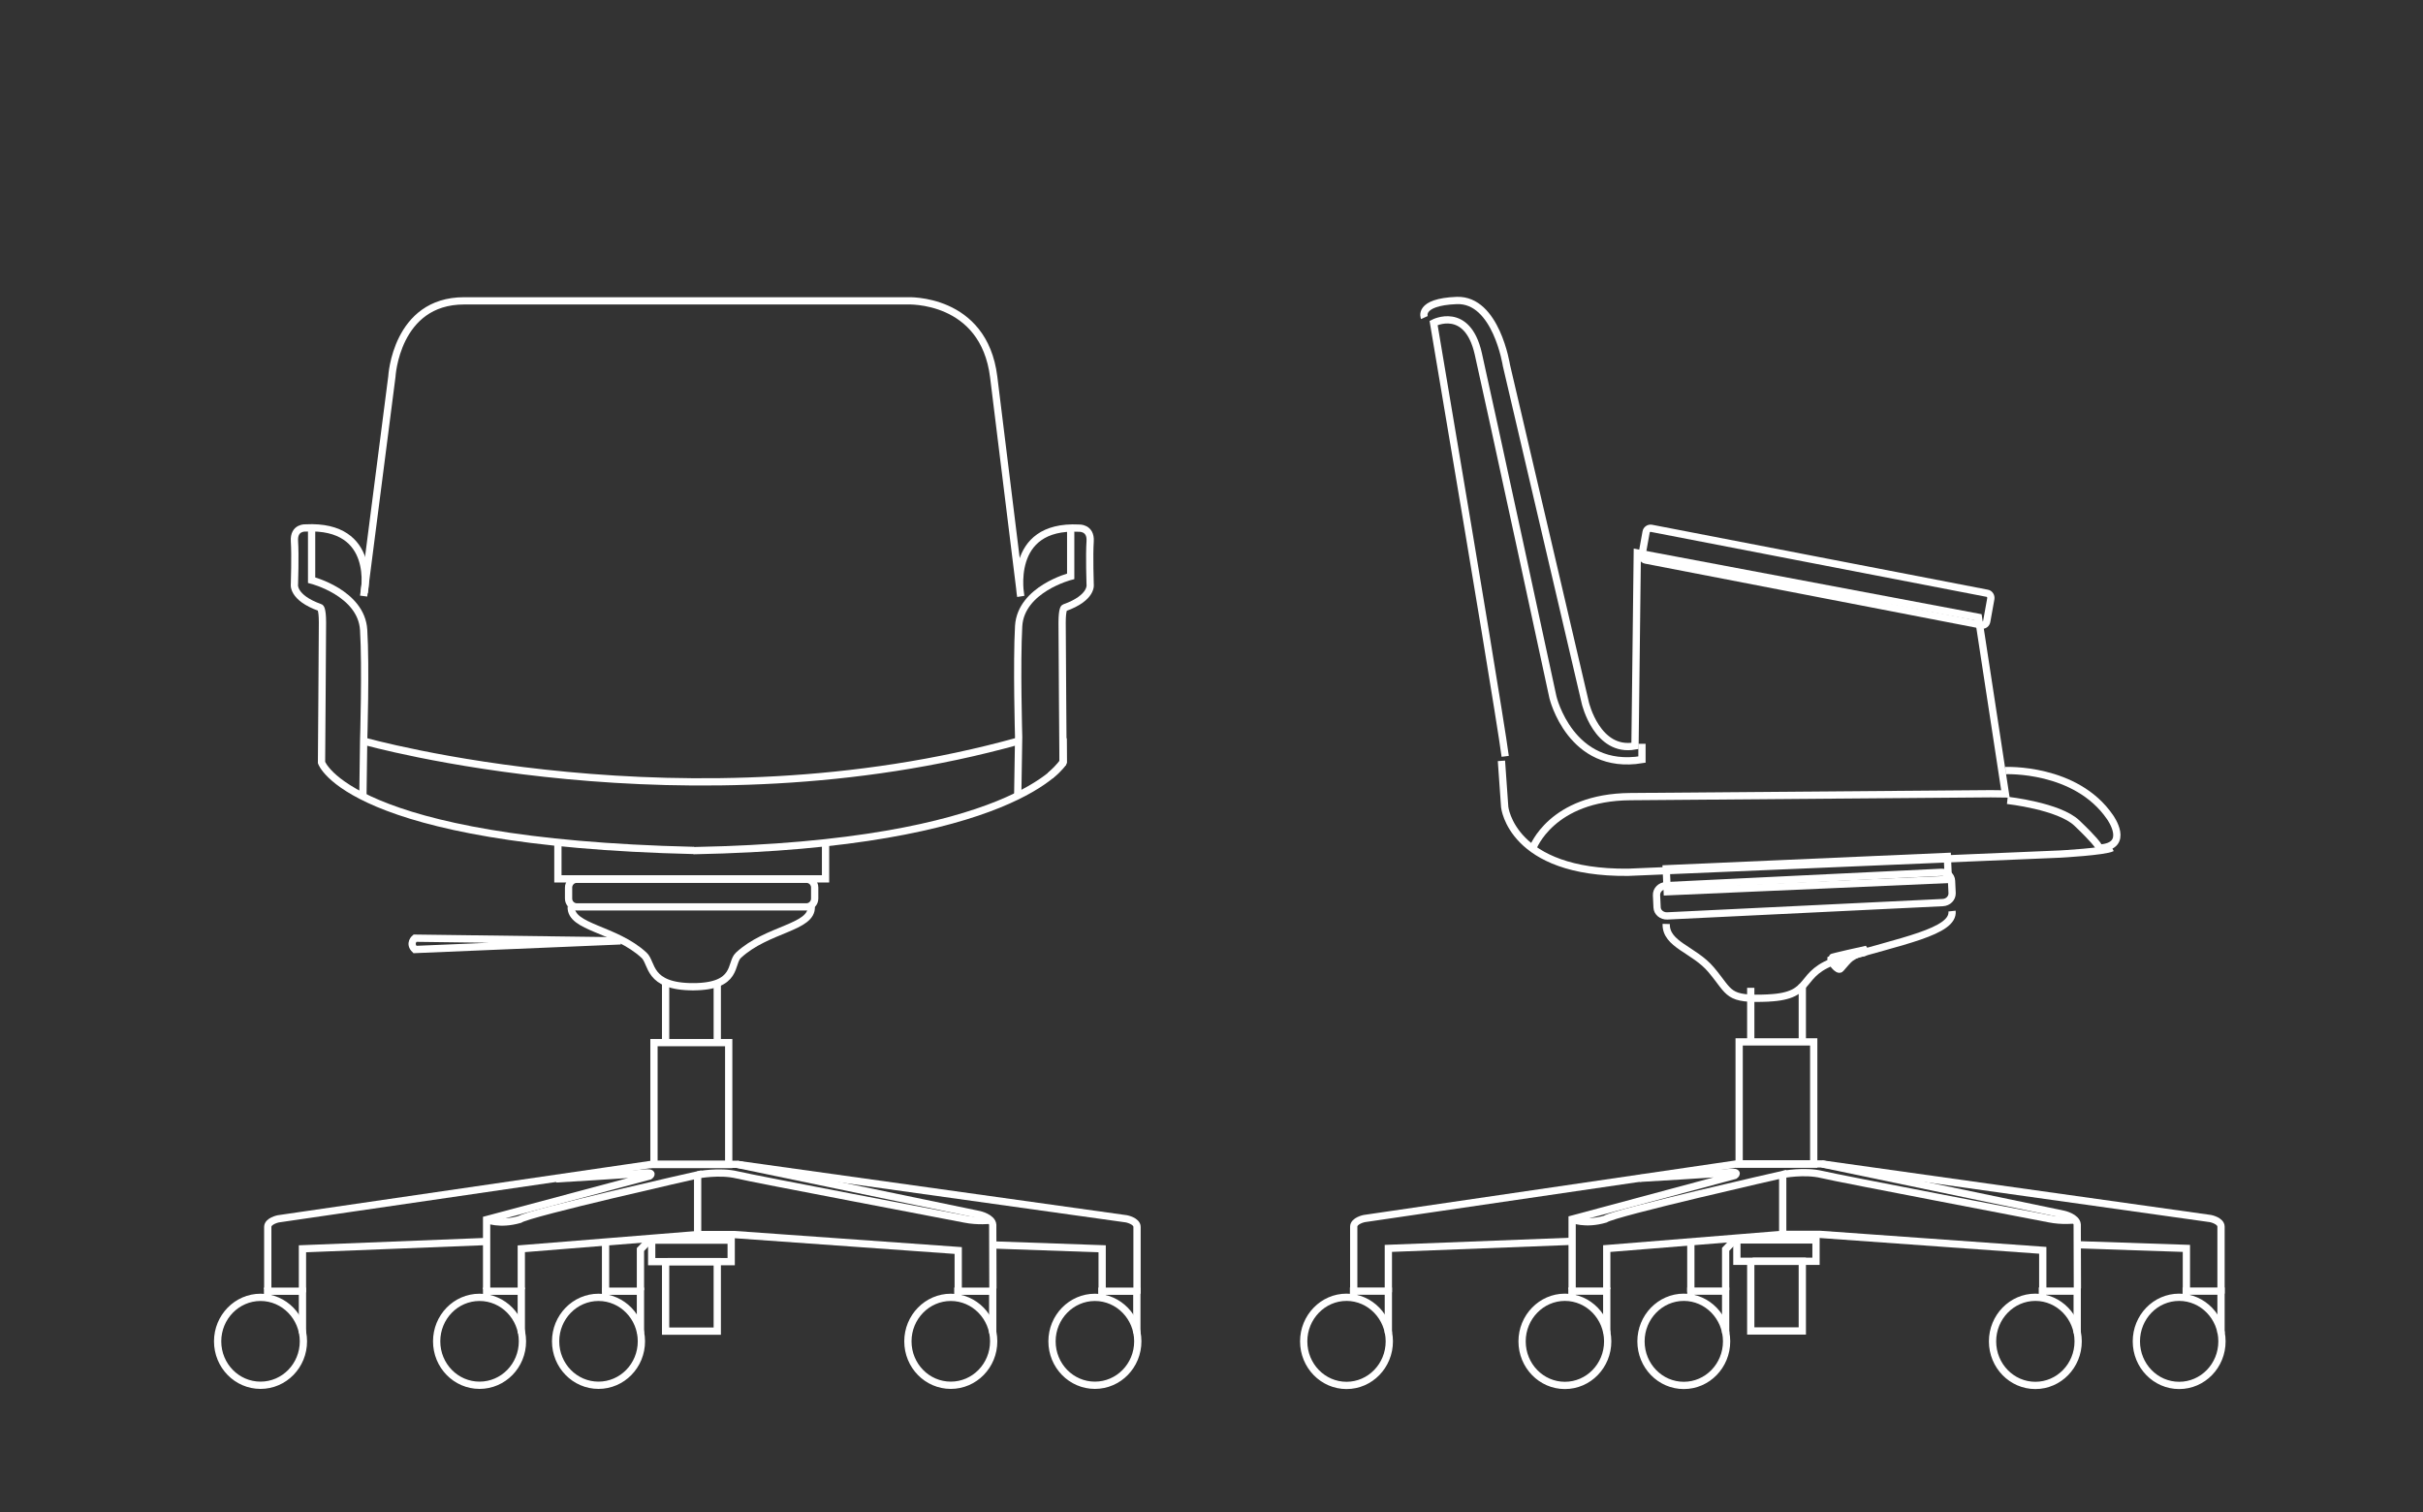 <?xml version="1.0" encoding="UTF-8"?>
<svg width="500px" height="312px" viewBox="0 0 500 312" version="1.1" xmlns="http://www.w3.org/2000/svg" xmlns:xlink="http://www.w3.org/1999/xlink">
    <rect x="0" y="0" width="500" height="312" fill="#333333" stroke="none"/>
    <!-- Generator: Sketch 55 (78076) - https://sketchapp.com -->
    <title>mirò/1_girevole con meccanismo oscillante</title>
    <desc>Created with Sketch.</desc>
    <g id="mirò/1_girevole-con-meccanismo-oscillante" stroke="none" stroke-width="1" fill="none" fill-rule="evenodd">
        <g id="1_girevole-con-meccanismo-oscillante" transform="translate(44, 62)" stroke="#FFFFFF" stroke-width="1.5">
            <g id="Group" transform="translate(224.83, 141)">
                <path d="M0.196,73.787 C0.196,78.83 4.161,82.881 9.029,82.881 C13.897,82.881 17.862,78.83 17.862,73.787 C17.862,68.783 13.897,64.692 9.029,64.692 C4.161,64.692 0.196,68.783 0.196,73.787" id="Path"></path>
                <polyline id="Path" points="10.481 64.851 10.481 63.422 17.665 63.422 17.665 72.119"></polyline>
                <path d="M69.798,73.787 C69.798,78.83 73.762,82.881 78.63,82.881 C83.498,82.881 87.463,78.83 87.463,73.787 C87.463,68.783 83.498,64.692 78.63,64.692 C73.762,64.692 69.798,68.783 69.798,73.787" id="Path"></path>
                <polyline id="Path" points="80.083 64.851 80.083 63.422 87.267 63.422 87.267 72.119"></polyline>
                <path d="M45.262,73.787 C45.262,78.83 49.227,82.881 54.095,82.881 C58.963,82.881 62.928,78.83 62.928,73.787 C62.928,68.783 58.963,64.692 54.095,64.692 C49.227,64.692 45.262,68.783 45.262,73.787" id="Path"></path>
                <polyline id="Path" points="55.548 64.851 55.548 63.422 62.731 63.422 62.731 72.119"></polyline>
                <path d="M172.021,73.787 C172.021,78.83 175.986,82.881 180.853,82.881 C185.721,82.881 189.686,78.83 189.686,73.787 C189.686,68.783 185.721,64.692 180.853,64.692 C175.946,64.692 172.021,68.783 172.021,73.787" id="Path"></path>
                <polyline id="Path" points="182.306 64.851 182.306 63.422 189.49 63.422 189.49 72.119"></polyline>
                <path d="M142.343,73.787 C142.343,78.83 146.308,82.881 151.176,82.881 C156.043,82.881 160.008,78.83 160.008,73.787 C160.008,68.783 156.043,64.692 151.176,64.692 C146.308,64.692 142.343,68.783 142.343,73.787" id="Path"></path>
                <polyline id="Path" points="152.628 64.851 152.628 63.422 159.812 63.422 159.812 72.119"></polyline>
                <rect id="Rectangle" x="90.054" y="11.993" width="15.388" height="25.218"></rect>
                <path d="M10.521,63.024 L10.521,50.118 C10.521,48.887 12.68,48.45 12.68,48.45 L89.583,37.171 L107.13,37.171 L157.064,47.576 C157.064,47.576 159.694,48.172 159.812,49.681 L159.851,62.866" id="Path"></path>
                <polyline id="Path" points="17.665 63.66 17.665 54.605 55.587 53.136"></polyline>
                <polyline id="Path" points="152.707 62.866 152.707 55.002 106.659 51.706 99.083 51.706"></polyline>
                <path d="M99.043,39.356 C99.043,39.356 103.519,38.482 107.13,39.356 C110.702,40.229 151.293,47.933 154.002,48.489 C156.711,49.045 159.341,48.728 159.341,48.728" id="Path"></path>
                <path d="M62.731,63.024 L62.731,54.645 L99.043,51.706 L99.043,39.356 C99.043,39.356 64.341,47.219 62.417,48.569 C58.178,49.8 55.548,48.569 55.548,48.569" id="Path"></path>
                <path d="M69.483,40.15 C69.483,40.15 85.343,39.236 87.855,38.958 C90.368,38.68 89.151,39.554 89.151,39.554 L55.587,48.569 L55.587,62.985" id="Path"></path>
                <polyline id="Path" points="92.448 57.266 92.448 71.642 103.087 71.642 103.087 57.266 92.841 57.266"></polyline>
                <polyline id="Path" points="89.583 52.024 89.583 57.266 105.913 57.266 105.913 52.858 89.033 52.858"></polyline>
                <path d="M189.49,63.938 L189.49,50.118 C189.49,48.887 187.331,48.45 187.331,48.45 L107.13,37.171" id="Path"></path>
                <polyline id="Path" points="182.345 63.938 182.345 54.605 159.851 53.851"></polyline>
                <polyline id="Path" points="87.267 63.223 87.267 54.804 89.112 52.858"></polyline>
                <path d="M80.083,53.255 L80.083,63.58" id="Path"></path>
                <path d="M92.448,0.834 L92.448,11.993" id="Path"></path>
                <path d="M103.087,11.993 L103.087,0.159" id="Path"></path>
            </g>
            <path d="M299.832,128.654 C299.714,132.956 305.581,133.921 309.102,138.103 C313.209,142.969 312.231,144.336 321.071,143.934 L320.875,143.934 C330.693,143.491 326.546,138.747 335.543,136.012 C348.216,132.152 359.285,130.303 358.815,126" id="Path"></path>
            <path d="M297.949,125.251 C297.989,126.256 298.934,127.042 300.038,126.998 L356.898,124.247 C358.001,124.203 358.868,123.33 358.829,122.282 L358.71,119.749 C358.671,118.744 357.725,117.958 356.622,118.002 L299.762,120.753 C298.659,120.797 297.792,121.67 297.831,122.718 L297.949,125.251 Z" id="Path"></path>
            <path d="M333.854,135.644 C333.61,136.409 335.313,138.474 335.8,137.901 C336.652,136.945 337.3,136.103 337.868,135.683 C339.044,134.88 339.49,134.765 340.545,134.612 C341.072,134.535 340.707,134 340.707,134 C340.707,134 333.894,135.491 333.854,135.644 Z" id="Path" fill="#FFFFFF" fill-rule="nonzero"></path>
            <path d="M364.903,66.976 L295.6,53.571 C295.081,53.488 294.762,52.952 294.842,52.457 L295.68,47.796 C295.76,47.26 296.278,46.93 296.757,47.013 L366.06,60.418 C366.578,60.5 366.898,61.037 366.818,61.532 L365.98,66.192 C365.9,66.729 365.421,67.1 364.903,66.976 Z" id="Path"></path>
            <path d="M370.226,103.157 C370.226,103.157 380.884,104.326 384.569,107.833 C388.293,111.378 388.848,112.359 388.848,112.359 L389.244,113 C395.742,112.623 391.423,106.626 391.423,106.626 C384.371,96.33 369.83,97.009 369.83,97.009" id="Path"></path>
            <path d="M294.83,91.486 L294.83,94.738 C280.093,97.168 276.457,81.885 276.457,81.885 C276.457,81.885 263.323,20.95 261.055,10.997 C258.788,1.004 251.83,4.648 251.83,4.648 L259.023,47.401 C259.023,47.401 265.864,88.194 266.606,94.072" id="Path"></path>
            <path d="M265.83,95 C265.83,95 265.83,95 266.504,104.54 C266.504,104.54 267.893,118.23 291.974,117.997 L381.118,114.235 C381.118,114.235 390.362,113.731 391.83,112.956" id="Path"></path>
            <path d="M272.314,113 C272.314,113 276.11,102.501 292.442,102.382 C292.442,102.382 365.322,101.788 366.825,101.788 L369.83,101.827 L364.254,65.377 L293.866,52.104 L293.391,91.922 C285.561,93.349 283.149,83.087 283.149,83.087 L266.857,13.396 C266.857,13.396 264.761,-0.273 256.615,0.004 C248.469,0.321 249.932,3.53 249.932,3.53" id="Path"></path>
            <polygon id="Rectangle" transform="translate(328.945, 118.37) rotate(-2.494) translate(-328.945, -118.37) " points="299.912 116 357.978 115.987 357.977 120.741 299.911 120.753"></polygon>
            <g id="Group" transform="translate(0.83, 0)">
                <polyline id="Path" points="125.526 112.301 125.526 119.352 70.296 119.352 70.296 112.262"></polyline>
                <g transform="translate(0, 140.228)">
                    <path d="M0.079,74.551 C0.079,79.581 4.052,83.622 8.93,83.622 C13.807,83.622 17.781,79.581 17.781,74.551 C17.781,69.559 13.807,65.479 8.93,65.479 C4.052,65.479 0.079,69.559 0.079,74.551" id="Path"></path>
                    <polyline id="Path" points="10.385 65.638 10.385 64.212 17.584 64.212 17.584 72.887"></polyline>
                    <path d="M69.824,74.551 C69.824,79.581 73.797,83.622 78.675,83.622 C83.553,83.622 87.526,79.581 87.526,74.551 C87.526,69.559 83.553,65.479 78.675,65.479 C73.797,65.479 69.824,69.559 69.824,74.551" id="Path"></path>
                    <polyline id="Path" points="80.13 65.638 80.13 64.212 87.329 64.212 87.329 72.887"></polyline>
                    <path d="M45.277,74.551 C45.277,79.581 49.251,83.622 54.128,83.622 C59.006,83.622 62.979,79.581 62.979,74.551 C62.979,69.559 59.006,65.479 54.128,65.479 C49.211,65.479 45.277,69.559 45.277,74.551" id="Path"></path>
                    <polyline id="Path" points="55.584 65.638 55.584 64.212 62.743 64.212 62.743 72.887"></polyline>
                    <path d="M172.259,74.551 C172.259,79.581 176.232,83.622 181.11,83.622 C185.988,83.622 189.961,79.581 189.961,74.551 C189.961,69.559 185.988,65.479 181.11,65.479 C176.232,65.479 172.259,69.559 172.259,74.551" id="Path"></path>
                    <polyline id="Path" points="182.565 65.638 182.565 64.212 189.764 64.212 189.764 72.887"></polyline>
                    <path d="M142.52,74.551 C142.52,79.581 146.493,83.622 151.371,83.622 C156.248,83.622 160.222,79.581 160.222,74.551 C160.222,69.559 156.248,65.479 151.371,65.479 C146.493,65.479 142.52,69.559 142.52,74.551" id="Path"></path>
                    <polyline id="Path" points="152.826 65.638 152.826 64.212 160.025 64.212 160.025 72.887"></polyline>
                    <rect id="Rectangle" x="90.122" y="12.914" width="15.42" height="25.154"></rect>
                    <path d="M10.424,63.816 L10.424,50.942 C10.424,49.714 12.588,49.278 12.588,49.278 L89.65,38.028 L107.234,38.028 L157.271,48.406 C157.271,48.406 159.907,49.001 160.025,50.506 L160.064,63.657" id="Path"></path>
                    <polyline id="Path" points="17.584 64.449 17.584 55.457 55.584 53.952"></polyline>
                    <polyline id="Path" points="152.905 63.657 152.905 55.814 106.762 52.526 99.17 52.526"></polyline>
                    <path d="M99.17,40.207 C99.17,40.207 103.654,39.335 107.273,40.207 C110.853,41.078 151.528,48.763 154.242,49.317 C156.957,49.872 159.592,49.555 159.592,49.555" id="Path"></path>
                    <path d="M62.743,63.816 L62.743,55.457 L99.13,52.526 L99.13,40.207 C99.13,40.207 64.356,48.05 62.429,49.397 C58.18,50.625 55.545,49.397 55.545,49.397" id="Path"></path>
                    <path d="M69.903,41.038 C69.903,41.038 85.402,40.127 87.919,39.85 C90.437,39.573 89.217,40.444 89.217,40.444 L55.584,49.436 L55.584,63.816" id="Path"></path>
                    <polyline id="Path" points="92.522 58.072 92.522 72.451 103.182 72.451 103.182 58.111 92.915 58.111"></polyline>
                    <polyline id="Path" points="89.65 53.239 89.65 58.111 106.054 58.111 106.054 53.675 89.493 53.675"></polyline>
                    <path d="M189.803,64.727 L189.803,50.942 C189.803,49.714 187.64,49.278 187.64,49.278 L107.273,38.028" id="Path"></path>
                    <polyline id="Path" points="182.605 64.727 182.605 55.457 160.064 54.665"></polyline>
                    <polyline id="Path" points="87.329 64.014 87.329 55.616 89.178 53.675"></polyline>
                    <path d="M80.13,54.071 L80.13,64.37" id="Path"></path>
                    <path d="M92.522,0.317 L92.522,12.914" id="Path"></path>
                    <path d="M103.182,12.914 L103.182,0.713" id="Path"></path>
                </g>
                <path d="M73.05,125.096 C72.814,129.453 82.137,129.612 88.077,135.118 C89.847,136.742 88.745,141.614 98.226,141.614" id="Path"></path>
                <path d="M122.576,125.096 C122.812,129.453 113.489,129.612 107.549,135.118 C105.778,136.742 107.588,141.614 98.108,141.614" id="Path"></path>
                <path d="M123.284,123.432 C123.284,124.343 122.536,125.136 121.592,125.136 L74.19,125.136 C73.286,125.136 72.499,124.383 72.499,123.432 L72.499,121.135 C72.499,120.224 73.246,119.431 74.19,119.431 L121.592,119.431 C122.497,119.431 123.284,120.184 123.284,121.135 L123.284,123.432 L123.284,123.432 Z" id="Path"></path>
                <path d="M83.238,132.147 L40.793,131.592 C40.793,131.592 39.495,132.662 40.793,133.93 L83.238,132.147 Z" id="Path"></path>
                <path d="M174.54,95.387 C174.54,96.496 174.344,69.52 174.344,66.509 C174.344,63.538 174.816,63.419 174.816,63.419 C180.716,61.32 180.126,58.547 180.126,58.547 C180.126,58.547 179.93,52.605 180.126,49.714 C180.323,46.822 177.805,46.98 177.805,46.98 C162.857,46.228 165.807,61.043 165.807,61.043 C165.807,61.043 162.267,32.205 160.222,15.766 C158.176,-0.673 142.402,0.079 142.402,0.079 C142.402,0.079 65.025,0.079 50.942,0.079 C36.859,0.079 36.033,15.726 36.033,15.726 L30.211,61.003" id="Path"></path>
                <path d="M30.329,60.29 C30.329,60.29 33.161,46.188 18.253,46.941 C18.253,46.941 15.735,46.743 15.932,49.674 C16.128,52.605 15.932,58.508 15.932,58.508 C15.932,58.508 15.342,61.28 21.242,63.38 C21.242,63.38 21.714,63.499 21.714,66.47 C21.714,69.441 21.518,95.347 21.518,95.347 C21.518,95.347 27.025,111.826 98.383,113.49" id="Path"></path>
                <path d="M19.472,46.941 L19.472,57.715 C19.472,57.715 29.739,60.33 30.211,67.975 C30.683,75.62 30.211,90.871 30.211,90.871 L30.054,102.438" id="Path"></path>
                <path d="M176.114,47.337 L176.114,56.923 C176.114,56.923 165.847,59.537 165.375,67.183 C164.942,74.867 165.375,90.079 165.375,90.079 L165.178,102.438" id="Path"></path>
                <path d="M174.54,95.387 C174.54,95.387 164.352,112.262 98.344,113.529 L98.304,113.529" id="Path"></path>
                <path d="M174.54,90.356 C174.58,93.208 174.58,95.149 174.58,95.149 C174.58,95.149 173.99,96.219 171.865,98.08" id="Path"></path>
                <path d="M30.211,90.911 C30.211,90.911 97.203,109.885 165.335,90.911" id="Path"></path>
            </g>
        </g>
    </g>
</svg>